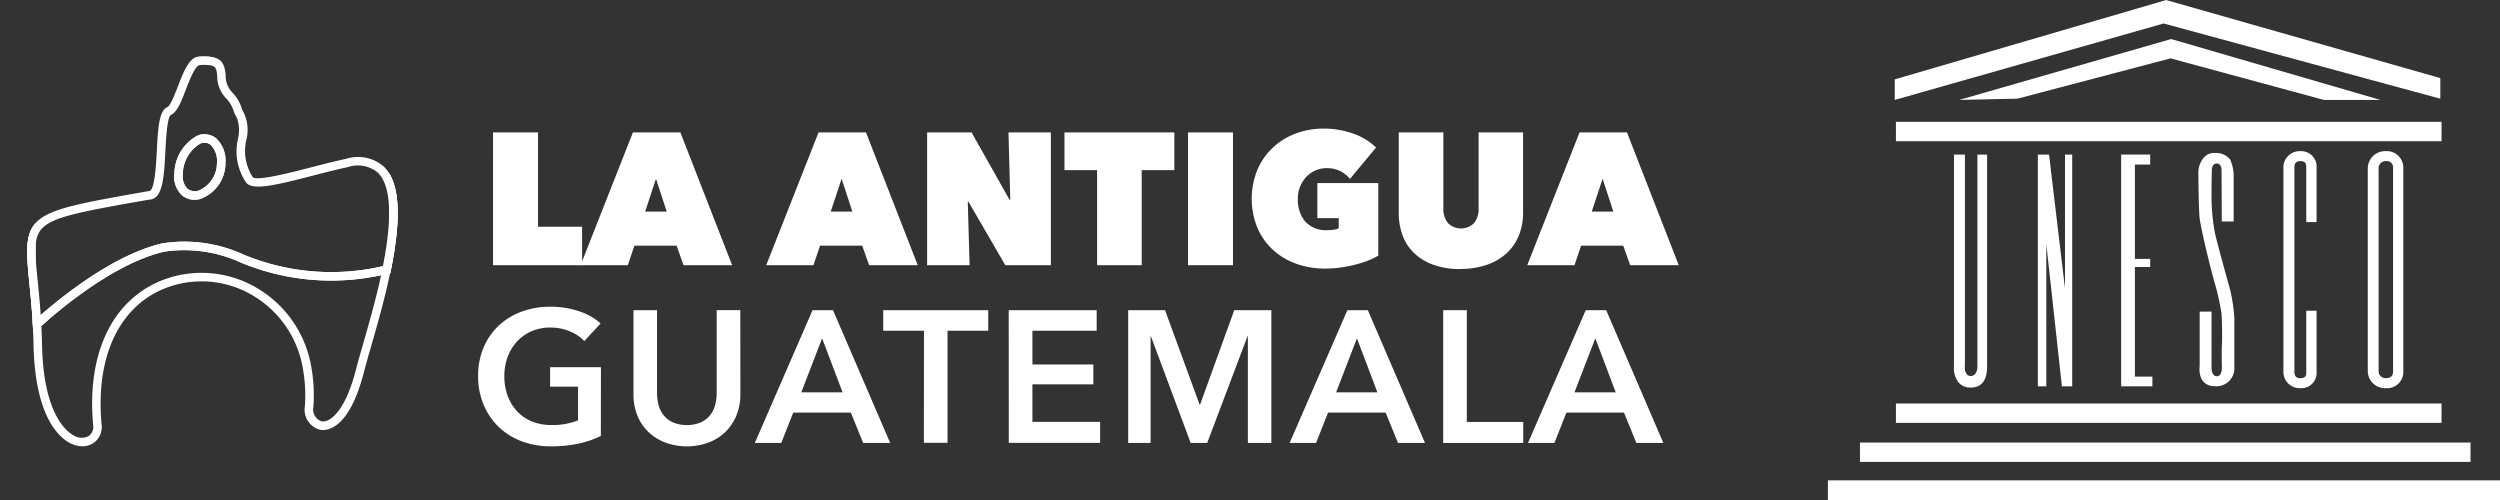 <svg xmlns="http://www.w3.org/2000/svg" xmlns:xlink="http://www.w3.org/1999/xlink" width="138.322" height="27.666" viewBox="0 0 138.322 27.666">
  <rect x="0" y="0" width="138.322" height="27.666" fill="#333333" stroke="none"/>
  <defs>
    <clipPath id="clip-path">
      <rect id="Rectángulo_81" data-name="Rectángulo 81" width="92.882" height="21.694" fill="none"/>
    </clipPath>
    <clipPath id="clip-path-2">
      <path id="Trazado_94" data-name="Trazado 94" d="M15.282,7.845a1.013,1.013,0,0,1-.248-.837,1.974,1.974,0,0,1,.981-1.669.827.827,0,0,1,.224-.034.525.525,0,0,1,.325.105,1.257,1.257,0,0,1,.355,1.011A1.647,1.647,0,0,1,15.853,7.97a.813.813,0,0,1-.158.015.625.625,0,0,1-.413-.14m.6-2.957a2.409,2.409,0,0,0-1.321,2.1L14.8,7l-.234-.011a1.416,1.416,0,0,0,.41,1.215,1.087,1.087,0,0,0,.715.254,1.292,1.292,0,0,0,.254-.026,2.1,2.1,0,0,0,1.444-2.008,1.677,1.677,0,0,0-.541-1.385.988.988,0,0,0-.606-.2,1.287,1.287,0,0,0-.354.052M7,12.92c-.175-1.732-.254-2.523.415-3.03.729-.553,2.353-.84,5.587-1.411l.271-.048c.66-.117.722-1.3.793-2.677.034-.664.1-1.9.309-2,.346-.157.567-.731.823-1.4.206-.533.516-1.338.77-1.357.118-.008.22-.013.31-.013.6,0,.618.193.654.615a1.765,1.765,0,0,0,.474,1.212,1.756,1.756,0,0,1,.436.72,1.323,1.323,0,0,0,.171.354,2.01,2.01,0,0,1,.072,1.177,3.071,3.071,0,0,0,.462,2.445c.379.432,1.586.145,3.688-.4.651-.168,1.323-.342,1.925-.469a1.721,1.721,0,0,1,1.669.312c.72.715.812,2.453.274,5.167l-.1.023a12.639,12.639,0,0,1-7.614-.667,7.844,7.844,0,0,0-4.47-.62c-2.579.586-5.367,2.773-6.746,3.97-.05-.74-.114-1.383-.168-1.917M15.934.539c-.552.039-.854.825-1.175,1.656-.172.447-.408,1.059-.579,1.137-.447.2-.513,1.044-.584,2.4-.04.765-.114,2.187-.406,2.239l-.271.048c-6.512,1.151-6.766,1.2-6.387,4.95.068.676.145,1.442.2,2.378l.027.49.365-.328c1.167-1.051,4.175-3.563,6.9-4.181a7.5,7.5,0,0,1,4.215.607,13.039,13.039,0,0,0,7.867.68h0l.255-.059.146-.034.03-.147c.613-3.005.491-4.883-.373-5.741a2.175,2.175,0,0,0-2.1-.438c-.611.129-1.289.3-1.945.474-1.117.289-2.986.772-3.217.542a2.68,2.68,0,0,1-.348-2.091,2.2,2.2,0,0,0-.164-1.5,1.036,1.036,0,0,1-.1-.234,2.216,2.216,0,0,0-.544-.889,1.315,1.315,0,0,1-.339-.92C17.35.982,17.226.528,16.222.528q-.133,0-.287.011" transform="translate(-6.422 -0.528)" fill="none"/>
    </clipPath>
  </defs>
  <g id="Grupo_260" data-name="Grupo 260" transform="translate(-5287.522 -5121)">
    <g id="Logo" transform="translate(5287.522 5124)">
      <g id="Grupo_107" data-name="Grupo 107" transform="translate(0 0)">
        <g id="Grupo_102" data-name="Grupo 102">
          <g id="Grupo_101" data-name="Grupo 101" clip-path="url(#clip-path)">
            <path id="Trazado_73" data-name="Trazado 73" d="M119.565,66.716a5.7,5.7,0,0,1-1.23.42,7.077,7.077,0,0,1-1.541.15A4.473,4.473,0,0,1,115.166,67a3.72,3.72,0,0,1-1.266-.8,3.622,3.622,0,0,1-.825-1.224,4.053,4.053,0,0,1-.3-1.572,3.991,3.991,0,0,1,.306-1.593,3.547,3.547,0,0,1,.841-1.209,3.732,3.732,0,0,1,1.261-.768,4.5,4.5,0,0,1,1.577-.27,4.893,4.893,0,0,1,1.614.254,3.29,3.29,0,0,1,1.177.669l-.9.975a2.222,2.222,0,0,0-.783-.529,2.726,2.726,0,0,0-1.094-.218,2.588,2.588,0,0,0-1.053.208,2.359,2.359,0,0,0-.8.571,2.582,2.582,0,0,0-.514.851,3.009,3.009,0,0,0-.181,1.058,3.114,3.114,0,0,0,.181,1.084,2.526,2.526,0,0,0,.519.856,2.336,2.336,0,0,0,.82.565,2.811,2.811,0,0,0,1.095.2,3.78,3.78,0,0,0,1.463-.259V63.987h-1.546V62.908h2.812Z" transform="translate(-86.321 -45.592)" fill="#fff"/>
            <path id="Trazado_74" data-name="Trazado 74" d="M155.311,65.012a3.02,3.02,0,0,1-.229,1.2,2.687,2.687,0,0,1-.622.908,2.744,2.744,0,0,1-.934.576,3.5,3.5,0,0,1-2.345,0,2.794,2.794,0,0,1-.939-.576,2.587,2.587,0,0,1-.622-.908,3.078,3.078,0,0,1-.223-1.2V60.364H150.7v4.6a2.494,2.494,0,0,0,.083.638,1.56,1.56,0,0,0,.275.565,1.419,1.419,0,0,0,.508.4,2.05,2.05,0,0,0,1.567,0,1.423,1.423,0,0,0,.509-.4,1.572,1.572,0,0,0,.275-.565A2.514,2.514,0,0,0,154,64.96v-4.6h1.307Z" transform="translate(-114.347 -46.202)" fill="#fff"/>
            <path id="Trazado_75" data-name="Trazado 75" d="M181.205,60.363h1.131l3.164,7.346h-1.494l-.685-1.681h-3.185l-.664,1.681H178.01Zm1.66,4.544-1.131-2.988-1.152,2.988Z" transform="translate(-136.247 -46.201)" fill="#fff"/>
            <path id="Trazado_76" data-name="Trazado 76" d="M210.555,61.5H208.3V60.363h5.81V61.5h-2.252v6.2h-1.307Z" transform="translate(-159.433 -46.201)" fill="#fff"/>
            <path id="Trazado_77" data-name="Trazado 77" d="M237.889,60.363h4.866V61.5H239.2v1.867h3.372v1.1H239.2v2.075h3.746v1.162h-5.053Z" transform="translate(-182.078 -46.201)" fill="#fff"/>
            <path id="Trazado_78" data-name="Trazado 78" d="M266.06,60.363H268.1l1.909,5.219h.031l1.888-5.219h2.054v7.346h-1.3v-5.9h-.021l-2.23,5.9h-.913l-2.2-5.9H267.3v5.9H266.06Z" transform="translate(-203.639 -46.201)" fill="#fff"/>
            <path id="Trazado_79" data-name="Trazado 79" d="M307.333,60.363h1.131l3.164,7.346h-1.494l-.685-1.681h-3.185l-.664,1.681h-1.463Zm1.66,4.544-1.131-2.988-1.152,2.988Z" transform="translate(-232.784 -46.201)" fill="#fff"/>
            <path id="Trazado_80" data-name="Trazado 80" d="M340.356,60.363h1.307v6.184h3.123v1.162h-4.43Z" transform="translate(-260.506 -46.201)" fill="#fff"/>
            <path id="Trazado_81" data-name="Trazado 81" d="M363.542,60.363h1.131l3.164,7.346h-1.494l-.685-1.681h-3.185l-.664,1.681h-1.463Zm1.66,4.544-1.131-2.988-1.152,2.988Z" transform="translate(-275.805 -46.201)" fill="#fff"/>
            <path id="Trazado_82" data-name="Trazado 82" d="M116.271,18.443h2.49v5.219H121.2v2.127h-4.928Z" transform="translate(-88.993 -14.116)" fill="#fff"/>
            <path id="Trazado_83" data-name="Trazado 83" d="M139.819,18.443h2.625l2.864,7.346H142.62l-.384-1.079H139.9l-.363,1.079h-2.614Zm1.276,2.563-.6,1.816h1.193Z" transform="translate(-104.8 -14.116)" fill="#fff"/>
            <path id="Trazado_84" data-name="Trazado 84" d="M183.6,18.443h2.625l2.864,7.346H186.4l-.384-1.079h-2.334l-.363,1.079h-2.614Zm1.276,2.563-.6,1.816h1.193Z" transform="translate(-138.311 -14.116)" fill="#fff"/>
            <path id="Trazado_85" data-name="Trazado 85" d="M218.65,18.443h2.459l2.1,3.725h.042l-.1-3.725h2.345v7.346h-2.521l-2.034-3.507h-.042l.1,3.507H218.65Z" transform="translate(-167.353 -14.116)" fill="#fff"/>
            <path id="Trazado_86" data-name="Trazado 86" d="M255.3,25.789h-2.469v-5.26h-1.805V18.443h6.08v2.085H255.3Z" transform="translate(-192.13 -14.116)" fill="#fff"/>
            <rect id="Rectángulo_80" data-name="Rectángulo 80" width="2.49" height="7.346" transform="translate(65.73 4.327)" fill="#fff"/>
            <path id="Trazado_87" data-name="Trazado 87" d="M299.269,25.3a4.685,4.685,0,0,1-1.613-.27,3.766,3.766,0,0,1-1.287-.773,3.578,3.578,0,0,1-.856-1.219,4.256,4.256,0,0,1,0-3.2,3.668,3.668,0,0,1,.851-1.224,3.771,3.771,0,0,1,1.266-.784,4.361,4.361,0,0,1,1.556-.275,4.752,4.752,0,0,1,1.634.28,3.381,3.381,0,0,1,1.261.768l-1.442,1.733a1.765,1.765,0,0,0-.54-.431,1.662,1.662,0,0,0-.768-.161,1.53,1.53,0,0,0-1.09.462,1.75,1.75,0,0,0-.353.534,1.729,1.729,0,0,0-.135.7,1.9,1.9,0,0,0,.4,1.25,1.571,1.571,0,0,0,1.281.483,2.076,2.076,0,0,0,.322-.026.784.784,0,0,0,.259-.078v-.56h-1.183v-1.94h3.372v4.015a3.834,3.834,0,0,1-.6.286,5.935,5.935,0,0,1-.716.223,7.7,7.7,0,0,1-.794.151,6.133,6.133,0,0,1-.83.057" transform="translate(-225.945 -13.44)" fill="#fff"/>
            <path id="Trazado_88" data-name="Trazado 88" d="M333.276,26a4.276,4.276,0,0,1-1.5-.239,3.01,3.01,0,0,1-1.063-.654,2.6,2.6,0,0,1-.633-.981,3.515,3.515,0,0,1-.207-1.219V18.442h2.469v4.192a1.224,1.224,0,0,0,.254.825,1.026,1.026,0,0,0,1.442,0,1.225,1.225,0,0,0,.254-.825V18.442h2.459V22.9a3.291,3.291,0,0,1-.223,1.219,2.71,2.71,0,0,1-.659.981,3.1,3.1,0,0,1-1.084.654,4.363,4.363,0,0,1-1.509.239" transform="translate(-252.482 -14.115)" fill="#fff"/>
            <path id="Trazado_89" data-name="Trazado 89" d="M363.062,18.443h2.625l2.864,7.346h-2.687l-.384-1.079h-2.334l-.363,1.079h-2.615Zm1.276,2.563-.6,1.816h1.193Z" transform="translate(-275.668 -14.116)" fill="#fff"/>
            <path id="Trazado_90" data-name="Trazado 90" d="M42.252,22.511a1.086,1.086,0,0,1-.715-.255,1.414,1.414,0,0,1-.41-1.215,2.409,2.409,0,0,1,1.32-2.1,1.056,1.056,0,0,1,.96.148,1.677,1.677,0,0,1,.542,1.385,2.1,2.1,0,0,1-1.444,2.008,1.294,1.294,0,0,1-.254.026m.548-3.15a.818.818,0,0,0-.224.034,1.974,1.974,0,0,0-.981,1.669,1.013,1.013,0,0,0,.247.837.7.7,0,0,0,.571.125,1.648,1.648,0,0,0,1.067-1.548,1.257,1.257,0,0,0-.355-1.011.527.527,0,0,0-.325-.105" transform="translate(-31.476 -14.459)" fill="#fff"/>
            <path id="Trazado_91" data-name="Trazado 91" d="M6.755,15.835l-.027-.49c-.051-.935-.128-1.7-.2-2.377-.379-3.755-.124-3.8,6.387-4.95l.271-.048c.292-.052.367-1.475.406-2.239.071-1.355.137-2.2.583-2.4.171-.078.407-.69.579-1.136.32-.831.623-1.616,1.175-1.656C17.2.449,17.346.931,17.4,1.571a1.315,1.315,0,0,0,.339.92,2.211,2.211,0,0,1,.544.889,1.025,1.025,0,0,0,.105.234,2.206,2.206,0,0,1,.164,1.5A2.68,2.68,0,0,0,18.9,7.209c.231.229,2.1-.254,3.217-.542.655-.169,1.334-.344,1.945-.474a2.175,2.175,0,0,1,2.1.438c.864.858.986,2.736.373,5.741l-.03.147-.146.034-.255.059h0a13.037,13.037,0,0,1-7.867-.68,7.5,7.5,0,0,0-4.215-.606c-2.723.619-5.731,3.13-6.9,4.181ZM16.278.995c-.09,0-.192,0-.31.013-.255.018-.565.823-.77,1.357-.256.664-.477,1.238-.823,1.395-.21.1-.274,1.332-.309,2-.072,1.374-.133,2.56-.793,2.677L13,8.479c-3.234.572-4.858.858-5.587,1.411-.669.507-.59,1.3-.415,3.03.054.535.119,1.177.169,1.917,1.379-1.2,4.168-3.384,6.746-3.97a7.844,7.844,0,0,1,4.47.62A12.639,12.639,0,0,0,26,12.154h0l.1-.023c.538-2.714.446-4.452-.274-5.167a1.72,1.72,0,0,0-1.668-.312c-.6.127-1.274.3-1.925.469-2.1.543-3.309.829-3.688.4a3.073,3.073,0,0,1-.462-2.446A2.007,2.007,0,0,0,18.013,3.9a1.327,1.327,0,0,1-.17-.354,1.759,1.759,0,0,0-.436-.72,1.765,1.765,0,0,1-.475-1.212c-.035-.423-.052-.615-.654-.615m-.587,7.461a1.086,1.086,0,0,1-.715-.255,1.414,1.414,0,0,1-.41-1.215L14.8,7l-.234-.011a2.409,2.409,0,0,1,1.32-2.1,1.057,1.057,0,0,1,.96.148,1.677,1.677,0,0,1,.542,1.385A2.1,2.1,0,0,1,15.945,8.43a1.294,1.294,0,0,1-.254.026m.548-3.15a.818.818,0,0,0-.224.034,1.974,1.974,0,0,0-.981,1.669,1.014,1.014,0,0,0,.247.837.7.7,0,0,0,.571.125,1.648,1.648,0,0,0,1.067-1.548,1.257,1.257,0,0,0-.355-1.011.527.527,0,0,0-.325-.105" transform="translate(-4.915 -0.405)" fill="#fff"/>
          </g>
        </g>
        <g id="Grupo_104" data-name="Grupo 104" transform="translate(1.507 0.124)">
          <g id="Grupo_103" data-name="Grupo 103" clip-path="url(#clip-path-2)">
            <path id="Trazado_92" data-name="Trazado 92" d="M1.963,15.162H0V0H1.963ZM.469,14.693H1.494V.469H.469Z" transform="translate(-1.507 -0.124)" fill="#fff"/>
            <path id="Trazado_93" data-name="Trazado 93" d="M26.873,15.162H6.367V0H26.873ZM6.836,14.693H26.4V.469H6.836Z" transform="translate(-6.38 -0.124)" fill="#fff"/>
            <rect id="Rectángulo_82" data-name="Rectángulo 82" width="0.822" height="15.162" transform="translate(20.024 -0.124)" fill="#fff"/>
          </g>
        </g>
        <g id="Grupo_106" data-name="Grupo 106">
          <g id="Grupo_105" data-name="Grupo 105" clip-path="url(#clip-path)">
            <path id="Trazado_95" data-name="Trazado 95" d="M10.455,55.405a1.5,1.5,0,0,1-.688-.178c-.577-.3-1.929-1.426-2.014-5.4-.008-.394-.023-.778-.044-1.176L7.7,48.542l.083-.075c1.194-1.076,4.278-3.647,7.108-4.29a7.843,7.843,0,0,1,4.47.62,12.641,12.641,0,0,0,7.614.667l.25-.058.357-.084-.073.36c-.313,1.535-.764,3.1-1.094,4.244-.088.305-.169.585-.238.833-.05.178-.094.341-.13.485-.823,3.249-2.065,3.31-2.425,3.252a1.148,1.148,0,0,1-.861-1.287,8.123,8.123,0,0,0-.089-1.993A5.809,5.809,0,0,0,19.592,46.9a5.53,5.53,0,0,0-4.917-.083c-2.331,1.144-3.482,3.834-3.158,7.379a1.075,1.075,0,0,1-.449,1.029,1.088,1.088,0,0,1-.612.179M8.184,48.741c.018.363.031.718.039,1.079.082,3.824,1.369,4.786,1.762,4.99a.81.81,0,0,0,.821.026.619.619,0,0,0,.244-.6c-.343-3.75.9-6.609,3.418-7.843a6,6,0,0,1,5.337.086,6.269,6.269,0,0,1,3.333,4.65,8.6,8.6,0,0,1,.095,2.109.689.689,0,0,0,.468.789c.413.067,1.279-.469,1.9-2.9.037-.147.082-.313.133-.5.069-.248.15-.53.239-.837.3-1.047.706-2.45,1.01-3.851a13.048,13.048,0,0,1-7.764-.7A7.5,7.5,0,0,0,15,44.634c-2.66.6-5.593,3.016-6.815,4.107" transform="translate(-5.896 -33.713)" fill="#fff"/>
          </g>
        </g>
      </g>
    </g>
    <g id="Grupo_259" data-name="Grupo 259" transform="translate(-38 30.833)">
      <path id="Trazado_404" data-name="Trazado 404" d="M1364.438,7123.658v11.475c0,.312-.034.466.069.621a.28.28,0,0,0,.242.156.322.322,0,0,0,.293-.173c.1-.156.087-.312.087-.641v-11.438h.535v11.7c0,.794-.294,1.191-.916,1.191a.851.851,0,0,1-.656-.275,1.3,1.3,0,0,1-.26-.9v-11.716Z" transform="translate(4069.801 -2024.938)" fill="#fff" fill-rule="evenodd"/>
      <path id="Trazado_405" data-name="Trazado 405" d="M1378.5,7123.658l.881,7.4v-7.4h.4v12.823h-.57l-.864-7.88v7.88h-.467v-12.823Z" transform="translate(4060.394 -2024.938)" fill="#fff" fill-rule="evenodd"/>
      <path id="Trazado_406" data-name="Trazado 406" d="M1393.425,7124.211h-.847v5.218h.847v.449h-.847v6.065h.968v.537h-1.728v-12.823h1.607Z" transform="translate(4051.065 -2024.938)" fill="#fff" fill-rule="evenodd"/>
      <rect id="Rectángulo_270" data-name="Rectángulo 270" width="30.188" height="1.072" transform="translate(5430.421 5096.908)" fill="#fff"/>
      <rect id="Rectángulo_271" data-name="Rectángulo 271" width="30.188" height="1.071" transform="translate(5430.421 5112.493)" fill="#fff"/>
      <rect id="Rectángulo_272" data-name="Rectángulo 272" width="33.782" height="1.071" transform="translate(5428.431 5114.653)" fill="#fff"/>
      <rect id="Rectángulo_273" data-name="Rectángulo 273" width="37.186" height="1.089" transform="translate(5426.658 5116.744)" fill="#fff"/>
      <path id="Trazado_407" data-name="Trazado 407" d="M1358.44,7105.137V7104l15.016-4.39,15.171,4.32v1.14l-15.31-4.163Z" transform="translate(4071.916 -2009.441)" fill="#fff" fill-rule="evenodd"/>
      <path id="Trazado_408" data-name="Trazado 408" d="M1368.109,7109.051l11.733-3.369,11.577,3.369h-3.127l-8.484-2.3-8.467,2.229Z" transform="translate(4065.808 -2013.355)" fill="#fff" fill-rule="evenodd"/>
      <path id="Trazado_409" data-name="Trazado 409" d="M1406.087,7127.2h.656v-2.49a2.3,2.3,0,0,0-.19-.933.994.994,0,0,0-.829-.364.748.748,0,0,0-.691.331,1.308,1.308,0,0,0-.241.862c0,.347.017,1.885.068,2.4.052.5.536,2.539.813,3.524a12.8,12.8,0,0,1,.4,1.779c.018.294.052,1.279.018,1.763-.018.484,0,1.158,0,1.158s.034.536-.277.536c-.329,0-.294-.536-.294-.536v-3.041h-.657v3.023s-.172,1.105.865,1.105a.987.987,0,0,0,1.054-.983v-2.766a9.332,9.332,0,0,0-.225-1.556c-.173-.621-.725-2.609-.847-3.162a10.864,10.864,0,0,1-.19-2.229c0-.777.018-1.262.018-1.262s-.018-.363.276-.363c.277,0,.259.382.259.382Z" transform="translate(4042.364 -2024.781)" fill="#fff" fill-rule="evenodd"/>
      <path id="Trazado_410" data-name="Trazado 410" d="M1420.287,7127.048h.57v-2.99a.857.857,0,0,0-.9-.932.9.9,0,0,0-.934.95v11.231a.9.9,0,0,0,.934.934.847.847,0,0,0,.9-.918v-3.369h-.57v3.354c0,.173.017.379-.328.379-.363,0-.329-.312-.329-.433V7124.11c0-.121-.034-.433.329-.433.345,0,.328.226.328.4Z" transform="translate(4032.838 -2024.596)" fill="#fff" fill-rule="evenodd"/>
      <path id="Trazado_411" data-name="Trazado 411" d="M1434.167,7123.125a.96.96,0,0,0-1,.95v11.232a.957.957,0,0,0,1,.933.9.9,0,0,0,.967-.917v-11.265a.916.916,0,0,0-.967-.934m.4,12.183c0,.174-.052.378-.4.378a.385.385,0,0,1-.4-.431V7124.11a.387.387,0,0,1,.4-.433.352.352,0,0,1,.4.4Z" transform="translate(4023.361 -2024.595)" fill="#fff" fill-rule="evenodd"/>
    </g>
  </g>
</svg>
